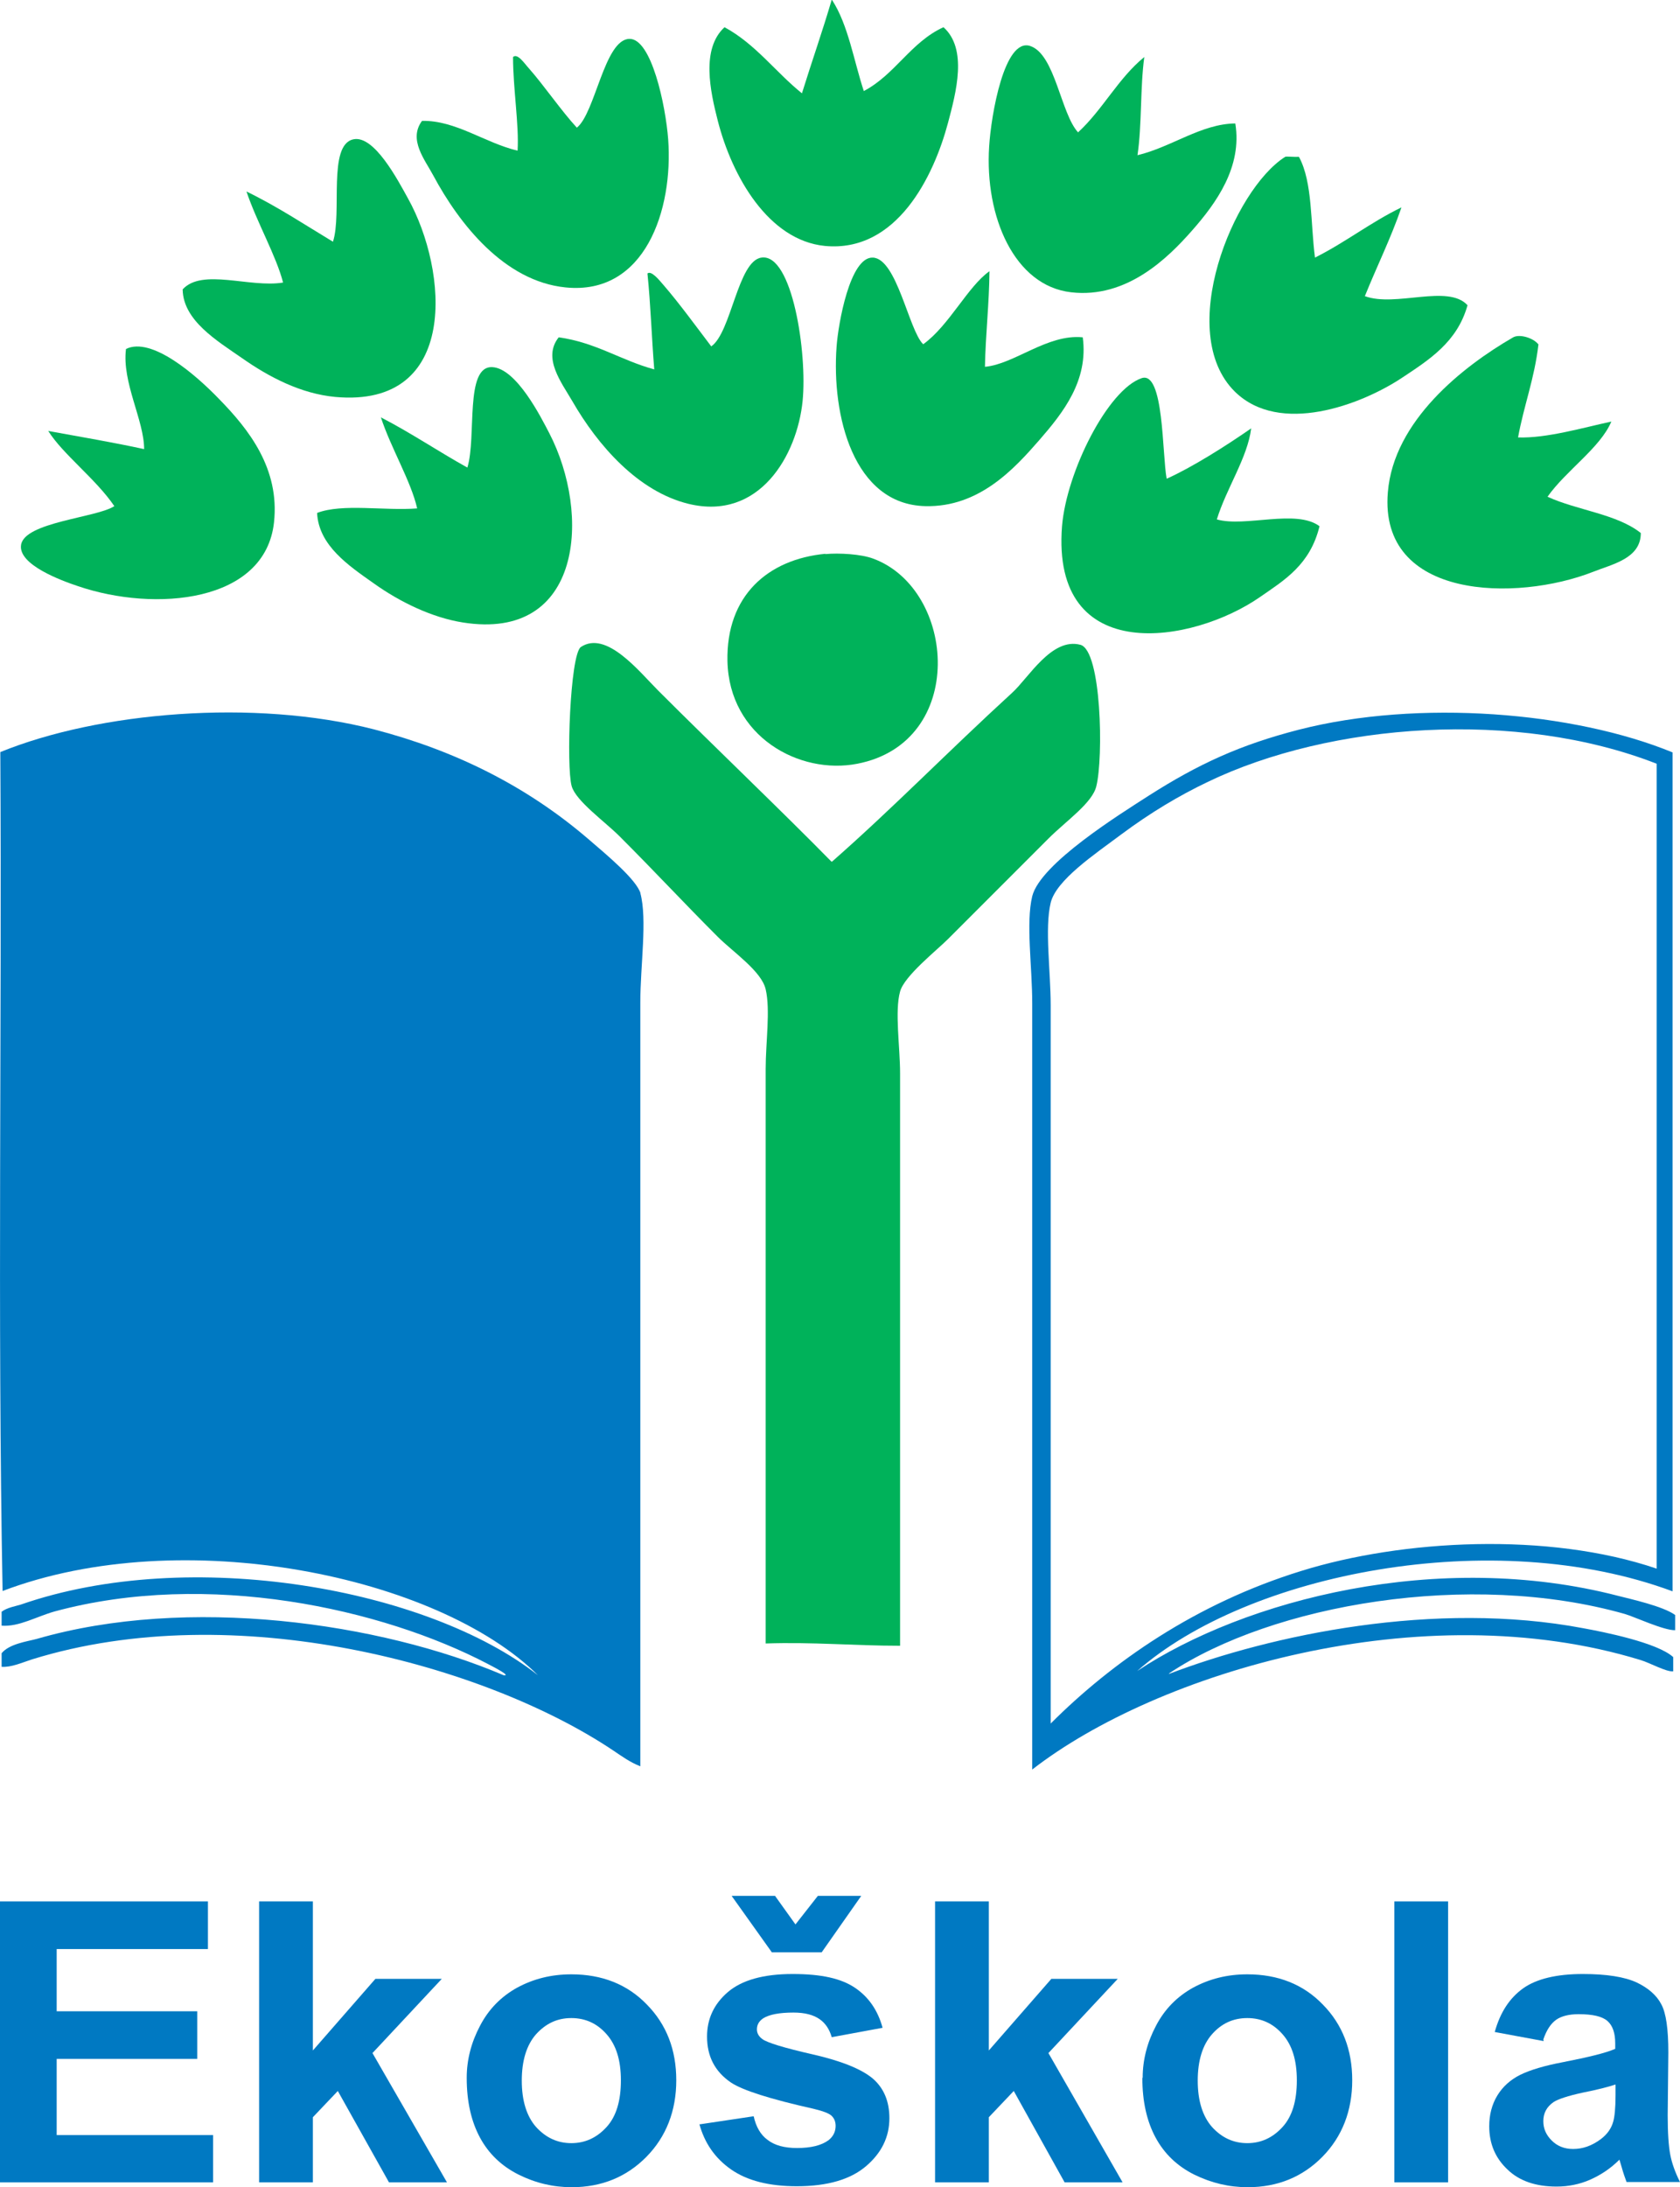 <?xml version="1.0" encoding="UTF-8"?>
<svg id="Layer_1" data-name="Layer 1" xmlns="http://www.w3.org/2000/svg" viewBox="0 0 51.87 67.5">
  <defs>
    <style>
      .cls-1 {
        fill: #0079c2;
      }

      .cls-2 {
        fill: #00b25a;
      }
    </style>
  </defs>
  <path class="cls-2" d="M25.69,26.59c1.88-1.65,3.57-3.39,5.56-5.21.5-.45,1.22-1.72,2.11-1.48.65.18.71,3.48.49,4.36-.12.52-.93,1.07-1.48,1.62-1.14,1.14-1.89,1.89-3.1,3.1-.36.36-1.35,1.14-1.48,1.62-.17.61,0,1.71,0,2.53v17.66c-1.42,0-2.69-.12-4.15-.07v-17.73c0-.82.15-1.82,0-2.46-.13-.56-1.01-1.15-1.48-1.62-1.1-1.1-1.9-1.97-3.03-3.1-.46-.46-1.35-1.09-1.48-1.55-.17-.61-.05-4.03.28-4.29.79-.53,1.8.75,2.39,1.34,1.72,1.72,3.89,3.79,5.35,5.28"/>
  <path class="cls-2" d="M25.48,17.1c.43-.04,1.11,0,1.48.14,2.57.95,2.91,5.67-.49,6.33-1.79.35-3.96-.84-4.01-3.17-.04-2.01,1.24-3.14,3.03-3.31"/>
  <path class="cls-2" d="M36.03,14.77c.76-.34,1.81-1,2.6-1.55-.11.9-.77,1.86-1.06,2.81.87.25,2.45-.33,3.17.21-.29,1.19-1.08,1.66-1.83,2.18-2.08,1.45-6.46,2.18-6.12-2.18.14-1.69,1.42-4.22,2.46-4.57.69-.23.63,2.36.77,3.1"/>
  <path class="cls-2" d="M9.79,15.83c.78-.3,2.09-.06,3.09-.14-.19-.84-.81-1.86-1.12-2.81.93.48,1.77,1.05,2.67,1.55.29-.94-.09-3.14.77-3.1.75.04,1.51,1.56,1.76,2.04,1.29,2.49,1.03,6.43-2.67,5.84-.95-.15-1.94-.63-2.74-1.2-.78-.55-1.71-1.17-1.76-2.18"/>
  <path class="cls-2" d="M3.53,15.62c-.57-.84-1.59-1.6-2.04-2.32.99.18,1.99.35,2.96.56,0-.89-.69-2.06-.56-3.09.79-.39,2.16.8,2.88,1.55.91.93,1.87,2.14,1.69,3.8-.27,2.48-3.67,2.78-6.05,1.97-.51-.17-1.85-.66-1.76-1.27.1-.71,2.33-.84,2.88-1.2"/>
  <path class="cls-2" d="M47.5,10.62c-.12,1.06-.45,1.89-.63,2.88.88.03,2-.3,2.88-.49-.34.81-1.4,1.51-1.97,2.32.91.42,2.14.53,2.88,1.12,0,.79-.88.96-1.48,1.2-2.35.92-6.61.87-6.33-2.46.18-2.2,2.31-3.88,3.87-4.78.2-.11.62.02.77.21"/>
  <path class="cls-2" d="M28.51,10.62c.8-.58,1.37-1.78,2.04-2.25-.01,1.02-.12,1.94-.14,2.95.91-.08,1.93-1.02,3.02-.91.18,1.34-.61,2.33-1.34,3.17-.76.87-1.85,2.08-3.52,2.04-2.22-.05-2.9-2.8-2.74-4.93.05-.69.41-2.77,1.12-2.74.74.03,1.11,2.24,1.55,2.67"/>
  <path class="cls-2" d="M17.25,10.41c1.15.16,1.92.71,2.95.99-.08-.98-.11-1.99-.21-2.96.12-.1.36.2.49.35.47.54,1.04,1.32,1.48,1.9.62-.43.82-2.64,1.55-2.74.95-.14,1.42,2.95,1.27,4.43-.17,1.67-1.33,3.7-3.52,3.17-1.56-.38-2.8-1.8-3.59-3.17-.33-.57-.93-1.33-.42-1.97"/>
  <path class="cls-2" d="M40.11,4.85c.42.78.35,2.04.49,3.1.94-.47,1.72-1.09,2.67-1.55-.33.96-.76,1.82-1.13,2.74.95.35,2.57-.38,3.17.28-.32,1.14-1.18,1.68-2.04,2.25-1.26.83-3.76,1.77-5.14.42-1.86-1.83-.05-6.24,1.55-7.25.03-.02.29.01.42,0"/>
  <path class="cls-2" d="M5.64,8.93c.6-.66,2.08-.04,3.1-.21-.21-.82-.81-1.86-1.13-2.81.95.46,1.79,1.02,2.67,1.55.29-.88-.17-2.99.63-3.16.64-.14,1.37,1.25,1.69,1.83,1.23,2.21,1.6,6.47-2.25,6.12-1.06-.1-2.04-.61-2.88-1.2-.78-.54-1.81-1.16-1.83-2.11"/>
  <path class="cls-2" d="M33.29,4.08c.76-.7,1.24-1.67,2.04-2.32-.13.95-.07,2.09-.21,3.03,1.05-.25,1.97-.97,3.02-.98.22,1.34-.59,2.46-1.34,3.31-.74.84-2.01,2.1-3.73,1.9-1.75-.2-2.67-2.33-2.53-4.5.06-.97.47-3.37,1.27-3.1.77.26.94,2.09,1.48,2.67"/>
  <path class="cls-2" d="M13.03,3.73c1.04-.02,1.94.68,2.95.92.05-.78-.14-1.92-.14-2.89.14-.13.36.21.49.35.46.52,1,1.31,1.48,1.83.57-.45.85-2.72,1.62-2.74.68-.02,1.12,2.04,1.2,3.1.16,2.17-.71,4.82-3.17,4.57-1.89-.19-3.28-1.96-4.08-3.45-.26-.49-.78-1.11-.35-1.69"/>
  <path class="cls-2" d="M25.69,0c.5.77.67,1.87.98,2.81.97-.51,1.45-1.51,2.46-1.97.75.67.39,2.01.14,2.95-.44,1.65-1.58,4.01-3.8,3.8-1.74-.17-2.87-2.14-3.31-3.87-.23-.9-.52-2.21.21-2.88.96.52,1.57,1.38,2.39,2.04.3-.97.63-1.9.92-2.89"/>
  <polygon class="cls-1" points="0 67.35 0 58.68 6.42 58.68 6.42 60.15 1.75 60.15 1.75 62.07 6.09 62.07 6.09 63.54 1.75 63.54 1.75 65.89 6.58 65.89 6.58 67.35 0 67.35"/>
  <polygon class="cls-1" points="8 67.35 8 58.68 9.66 58.68 9.66 63.28 11.59 61.07 13.64 61.07 11.5 63.36 13.8 67.35 12.01 67.35 10.43 64.53 9.66 65.34 9.66 67.35 8 67.35"/>
  <path class="cls-1" d="M14.41,64.12c0-.55.14-1.09.41-1.6.27-.52.66-.91,1.15-1.18.5-.27,1.05-.41,1.67-.41.95,0,1.73.31,2.33.93.61.62.91,1.4.91,2.34s-.31,1.74-.92,2.36c-.61.62-1.38.94-2.31.94-.57,0-1.12-.13-1.64-.39-.52-.26-.92-.64-1.19-1.14-.27-.5-.41-1.11-.41-1.84M16.11,64.21c0,.62.15,1.1.44,1.43.3.33.66.5,1.09.5s.79-.17,1.09-.5.44-.81.44-1.44-.15-1.09-.44-1.42-.65-.5-1.09-.5-.79.17-1.09.5c-.29.33-.44.81-.44,1.43"/>
  <path class="cls-1" d="M21.6,65.56l1.67-.25c.07.32.21.57.43.73.22.17.52.25.91.25.43,0,.75-.08.97-.24.14-.11.22-.26.22-.44,0-.13-.04-.23-.12-.31-.08-.08-.27-.15-.56-.22-1.34-.3-2.19-.57-2.55-.81-.5-.34-.74-.81-.74-1.42,0-.54.21-1,.64-1.37.43-.37,1.1-.56,2-.56s1.5.14,1.92.42c.42.28.71.69.86,1.24l-1.57.29c-.07-.24-.19-.43-.38-.56-.19-.13-.45-.2-.8-.2-.44,0-.75.06-.94.18-.13.09-.19.2-.19.34,0,.12.06.22.17.3.15.11.67.27,1.55.47.88.2,1.5.45,1.85.74.35.3.52.71.52,1.23,0,.58-.24,1.07-.72,1.48s-1.19.62-2.14.62c-.85,0-1.53-.17-2.03-.52-.5-.35-.82-.82-.98-1.41M22.59,58.51h1.34l.63.88.69-.88h1.34l-1.22,1.74h-1.54l-1.24-1.74Z"/>
  <polygon class="cls-1" points="28.87 67.35 28.87 58.68 30.53 58.68 30.53 63.28 32.46 61.07 34.51 61.07 32.37 63.36 34.66 67.35 32.87 67.35 31.3 64.53 30.53 65.34 30.53 67.35 28.87 67.35"/>
  <path class="cls-1" d="M35.28,64.12c0-.55.14-1.09.41-1.6.27-.52.66-.91,1.15-1.18.5-.27,1.05-.41,1.67-.41.95,0,1.73.31,2.33.93.61.62.91,1.4.91,2.34s-.31,1.74-.92,2.36c-.61.62-1.38.94-2.31.94-.57,0-1.12-.13-1.65-.39-.52-.26-.92-.64-1.19-1.14-.27-.5-.41-1.11-.41-1.84M36.98,64.21c0,.62.15,1.1.44,1.43.3.33.66.5,1.09.5s.79-.17,1.09-.5.44-.81.44-1.44-.15-1.09-.44-1.42-.65-.5-1.09-.5-.8.17-1.09.5c-.29.33-.44.81-.44,1.43"/>
  <rect class="cls-1" x="43.05" y="58.68" width="1.66" height="8.67"/>
  <path class="cls-1" d="M47.66,62.99l-1.51-.28c.17-.61.46-1.05.88-1.35.41-.29,1.03-.44,1.84-.44.74,0,1.29.09,1.66.26.36.17.62.4.76.67.15.27.22.77.22,1.49l-.02,1.94c0,.55.03.96.08,1.22.05.26.15.54.3.84h-1.65c-.04-.11-.1-.27-.16-.49-.03-.1-.05-.16-.06-.2-.28.28-.59.48-.91.62-.32.14-.67.21-1.03.21-.64,0-1.15-.17-1.52-.53-.37-.35-.56-.79-.56-1.33,0-.35.08-.67.25-.95.17-.28.41-.49.71-.64.31-.15.74-.28,1.32-.39.77-.15,1.31-.28,1.61-.41v-.17c0-.32-.08-.55-.24-.69-.16-.14-.45-.21-.89-.21-.3,0-.53.06-.69.17-.17.12-.3.32-.4.61M49.88,64.33c-.21.07-.55.16-1.01.25-.46.1-.76.2-.9.29-.22.15-.32.35-.32.59s.09.43.26.6c.17.17.39.26.66.26.3,0,.58-.1.85-.3.2-.15.33-.33.39-.55.04-.14.07-.41.07-.81v-.33Z"/>
  <path class="cls-1" d="M36.1,51.64c3.17-2.12,9.28-3.19,14.07-1.83.28.08,1.2.51,1.55.5,0-.2,0-.27,0-.47-.37-.27-1.37-.49-1.76-.59-5.55-1.44-11.54.12-14.85,2.32,3.41-3.01,10.98-4.52,16.53-2.46v-25.89c-3.04-1.25-7.84-1.65-11.54-.7-1.79.46-3.09,1.05-4.64,2.04-.87.56-3.34,2.09-3.59,3.1-.2.83,0,2.16,0,3.31v23.64c3.85-2.99,12.02-5.45,18.78-3.38.3.09.79.37,1.01.35,0-.15,0-.29,0-.44-.49-.45-2.17-.78-2.77-.89-4.59-.87-9.63.2-12.8,1.41M32.44,27.86c.17-.7,1.35-1.49,2.18-2.11.9-.67,1.79-1.2,2.67-1.62,3.78-1.82,9.54-2.25,13.86-.56v24.84c-3.35-1.14-7.85-.9-10.97.07-3.27,1.01-5.85,2.82-7.74,4.71v-22.16c0-1.06-.19-2.38,0-3.17"/>
  <path class="cls-1" d="M19.78,27.58c-.12-.43-1.05-1.2-1.62-1.69-1.9-1.63-4.11-2.73-6.61-3.38-3.7-.95-8.5-.54-11.54.7.05,8.61-.09,17.4.07,25.89,5.55-2.11,13.45-.46,16.53,2.6-3.4-2.68-10.74-4-15.97-2.18-.16.05-.42.09-.59.22v.43c.54.04,1.07-.28,1.64-.44,4.73-1.28,10.1-.09,13.37,1.62.23.12.73.38.49.35-3.82-1.63-9.76-2.47-14.42-1.12-.3.08-.84.15-1.08.44v.42c.3.02.63-.13.94-.23,6.26-1.94,13.98.16,17.94,2.81.27.18.51.36.84.49v-23.57c0-1.15.22-2.57,0-3.38"/>
</svg>